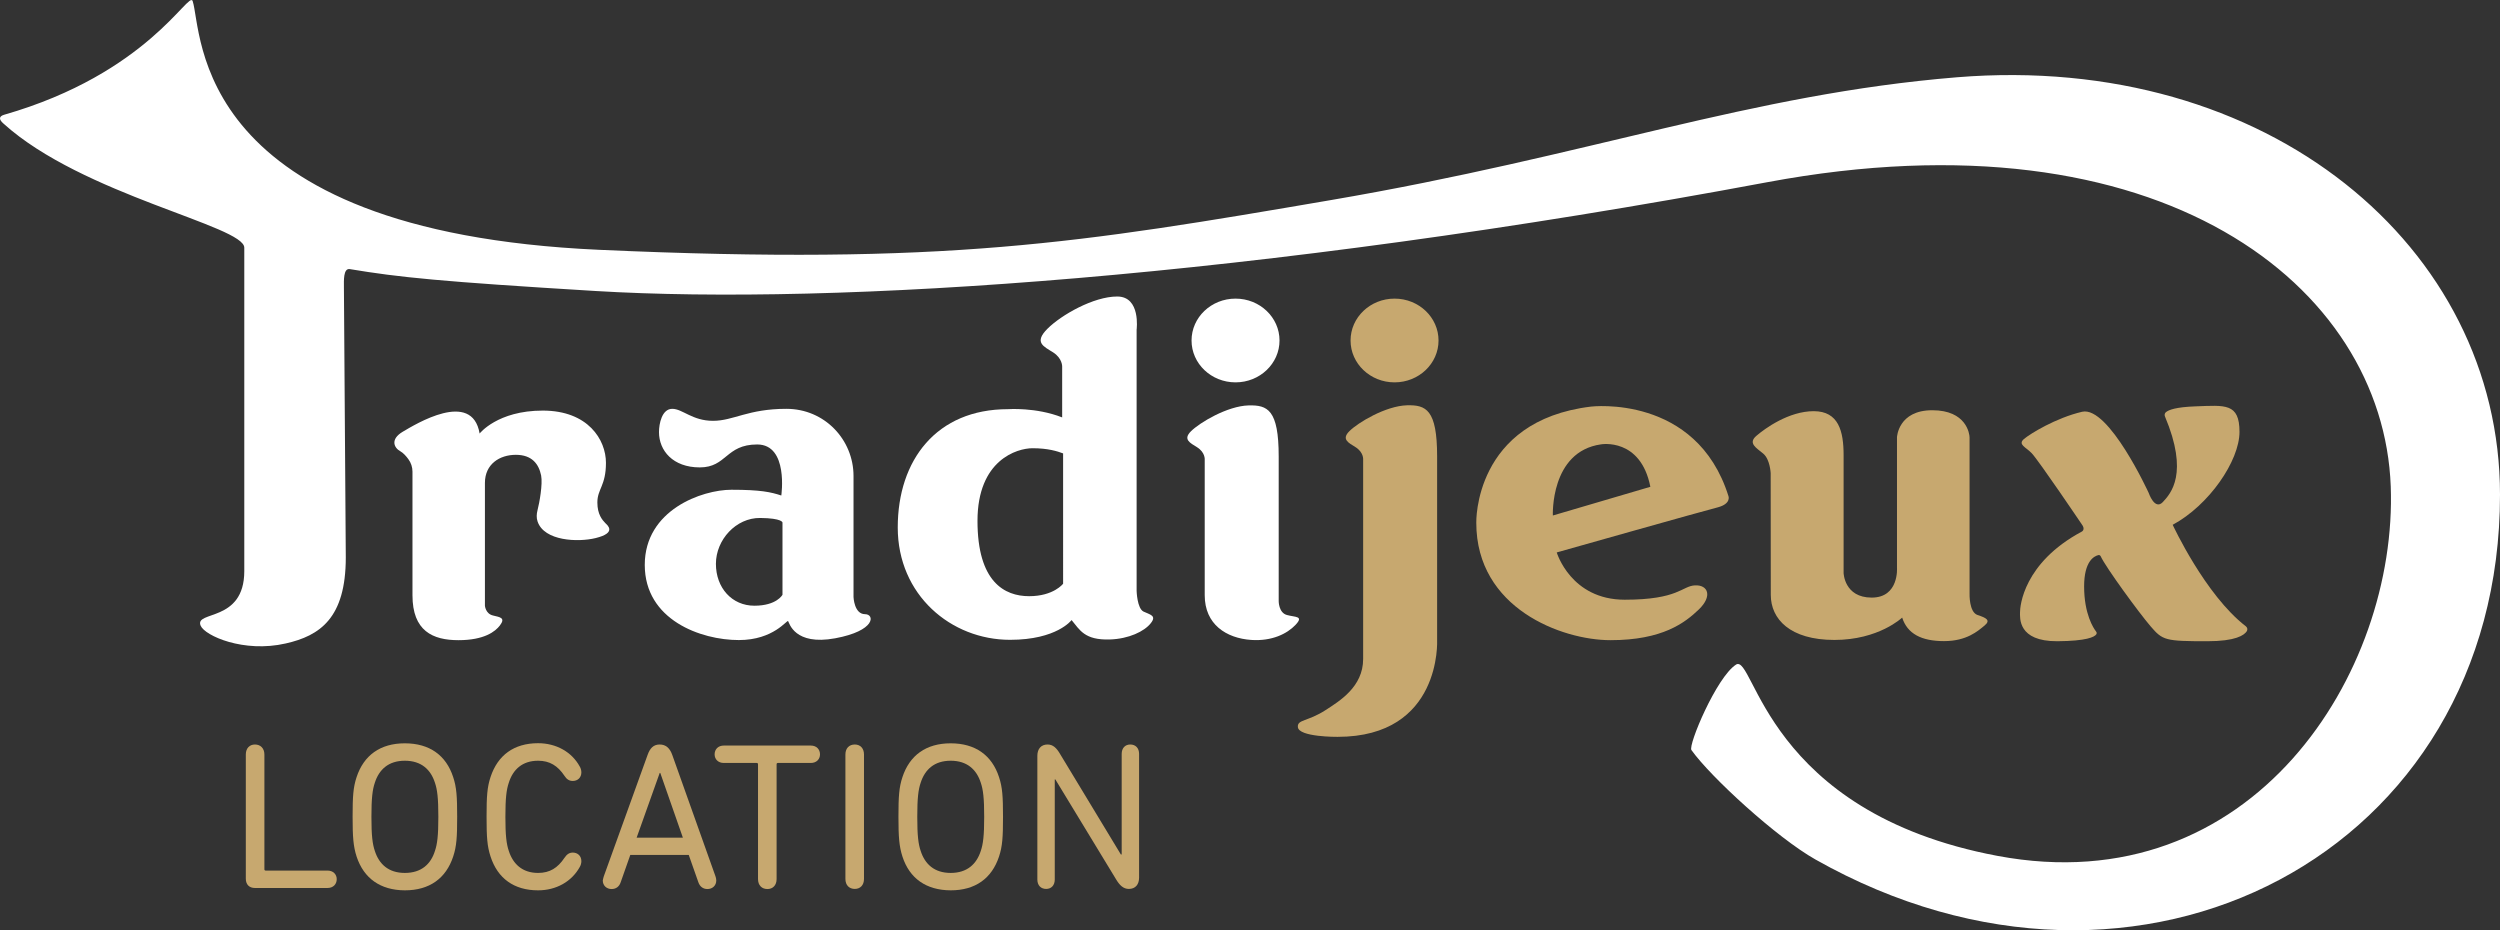 <?xml version="1.0" encoding="utf-8"?>
<svg version="1.1" id="Calque_1" x="0px" y="0px" style="enable-background:new 0 0 595 371.85;" viewBox="192.15 146.01 212.56 79.09" xmlns="http://www.w3.org/2000/svg">
  <rect x="192.15" y="146.01" width="212.56" height="79.09" fill="#333333" stroke="none"/>
  <style type="text/css">
	.st0{fill:#222323;}
	.st1{fill:#C7A86F;}
</style>
  <g>
    <path class="st0" d="M192.49,155.77c12.24-3.51,15.73-10.62,16.04-9.67c0.86,2.62-0.26,19.58,34.56,21.15   c29.52,1.33,40.9-0.58,62.17-4.22c22.13-3.78,35.68-9.01,53.28-10.45c26.43-2.15,46.17,14.43,46.17,35.49   c0,30.4-30.64,46.59-58.2,31.02c-3.3-1.86-8.93-7.03-10.55-9.31c-0.29-0.41,2.13-6.19,3.79-7.26c1.57-1.01,2.48,12.54,22.23,16.26   c21.73,4.09,34.03-15.63,33.44-31.43c-0.64-17.02-19.48-32.11-53-25.85c-43.76,8.18-79.37,10.48-99.67,9.25   c-13.17-0.8-16.67-1.16-20.86-1.86c-0.56-0.09-0.5,1.01-0.5,1.52l0.16,22.99c0,5.16-2.19,6.66-5.11,7.32   c-3.58,0.82-6.87-0.66-7.23-1.51c-0.56-1.31,3.71-0.24,3.71-4.64l0-27.49c0.06-1.86-13.75-4.48-20.47-10.56   C192.02,156.15,192.07,155.9,192.49,155.77z" style="fill: rgb(255, 255, 255);"/>
    <path class="st0" d="M227.22,196.62v-10.51c0-0.38-0.12-0.75-0.35-1.06c-0.19-0.26-0.43-0.53-0.68-0.67   c-0.54-0.29-0.88-1.02,0.2-1.66c1.07-0.63,5.9-3.61,6.54,0.15c0,0,1.51-1.95,5.37-1.95s5.37,2.49,5.37,4.44s-0.73,2.23-0.73,3.37   c0,1.02,0.42,1.49,0.68,1.76c0.16,0.16,1.01,0.82-0.83,1.27c-1.51,0.37-4.36,0.25-4.93-1.4c-0.11-0.31-0.09-0.65-0.01-0.96   c0.17-0.66,0.45-2.22,0.31-2.96c-0.2-0.98-0.78-1.76-2.15-1.76c-1.37,0-2.63,0.78-2.63,2.39s0,10.44,0,10.44s0.05,0.68,0.68,0.83   s1.08,0.2,0.6,0.84c-0.39,0.52-1.33,1.26-3.53,1.26S227.22,199.65,227.22,196.62z" style="fill: rgb(255, 255, 255);"/>
    <path class="st0" d="M265.7,198.23c-0.93,0-0.98-1.46-0.98-1.46s0-7.22,0-10.29c0-3.07-2.44-5.71-5.71-5.71   c-3.27,0-4.49,1.02-6.24,1.02c-1.76,0-2.59-1.02-3.46-1.02c-0.88,0-1.13,1.26-1.13,1.98c0,1.57,1.18,3,3.47,3   c2.29,0,2.2-1.95,4.88-1.95c2.68,0,2.05,4.34,2.05,4.34c-0.88-0.29-1.76-0.49-4.24-0.49c-2.49,0-7.37,1.71-7.37,6.39   c0,4.68,4.77,6.39,8,6.39c2.98,0,4.1-1.76,4.19-1.61c0.1,0.15,0.54,2.1,4,1.46S266.53,198.23,265.7,198.23z M258.68,196.58   c0,0-0.49,0.93-2.39,0.93s-3.27-1.51-3.27-3.56c0-2.05,1.71-3.92,3.76-3.9c1.9,0.02,1.9,0.39,1.9,0.39V196.58z" style="fill: rgb(255, 255, 255);"/>
    <path class="st0" d="M289.38,198.01c-0.55-0.26-0.59-1.76-0.59-1.76v-22.21c0,0,0.37-2.82-1.65-2.82c-2.01,0-4.76,1.57-5.93,2.74   c-1.17,1.17-0.33,1.5,0.48,2.01c0.8,0.51,0.77,1.21,0.77,1.21v4.32c-2.23-0.88-4.61-0.7-4.61-0.7c-6.07,0-9.37,4.32-9.37,10.06   c0,5.74,4.53,9.55,9.55,9.55c3.99,0,5.23-1.68,5.23-1.68c0.7,0.84,1.1,1.72,3.26,1.65c1.59-0.05,2.93-0.68,3.48-1.39   C290.51,198.35,289.93,198.27,289.38,198.01z M282.54,195.64c0,0-0.8,1.06-2.89,1.06c-2.09,0-4.39-1.21-4.39-6.4   c0-5.19,3.37-6.18,4.68-6.18c1.32,0,2.12,0.26,2.6,0.44V195.64z" style="fill: rgb(255, 255, 255);"/>
    <path class="st1" d="M339.11,188.19c-2.73-8.69-11.68-7.61-11.68-7.61c-10,1.2-9.76,9.88-9.76,9.88c0,7.28,7.28,9.98,11.41,9.98   c4.44,0,6.34-1.49,7.51-2.61c1.17-1.12,0.8-2.1-0.32-2.05c-1.12,0.05-1.39,1.22-5.98,1.22c-4.59,0-5.78-4.02-5.78-4.02   s12.51-3.54,13.68-3.83C339.37,188.84,339.11,188.19,339.11,188.19z M324.18,189.84c0,0-0.24-5.44,4.1-6.05   c0,0,3.36-0.59,4.19,3.61L324.18,189.84z"/>
    <path class="st1" d="M342.7,186.24c0,0-0.05-1.17-0.63-1.66c-0.59-0.49-1.32-0.88-0.59-1.51c0.73-0.63,2.76-2.1,4.88-2.1   c2.12,0,2.54,1.71,2.54,3.73c0,2.02,0,10.02,0,10.02s0.05,2.1,2.39,2.1s2.15-2.54,2.15-2.54v-11.1c0,0,0.1-2.29,3-2.29   c2.9,0,3.17,2,3.17,2.32c0,0.32,0,13.29,0,13.29s-0.05,1.56,0.68,1.8c0.73,0.24,1.15,0.44,0.59,0.9c-0.56,0.46-1.51,1.32-3.44,1.32   s-3.12-0.63-3.56-2c0,0-1.98,1.9-5.76,1.9c-3.78,0-5.41-1.78-5.41-3.83S342.7,186.24,342.7,186.24z"/>
    <path class="st1" d="M369.13,190.56c0,0-3.63-5.38-4.24-6.02c-0.48-0.51-1.2-0.73-0.66-1.2c0.54-0.46,2.73-1.8,4.95-2.32   c2.26-0.52,5.66,6.9,5.66,6.9s0.51,1.51,1.2,0.78c0.68-0.73,2.23-2.42,0.18-7.29c-0.05-0.12-0.02-0.27,0.08-0.35   c0.23-0.2,0.85-0.44,2.53-0.5c2.51-0.09,3.73-0.29,3.73,2.17c0,2.46-2.59,6.24-5.68,7.9c0,0,2.76,5.97,6.22,8.63   c0.13,0.1,0.17,0.28,0.08,0.42c-0.22,0.34-0.95,0.85-3.35,0.85c-3.59,0-3.8-0.07-4.83-1.27c-0.97-1.13-3.81-5.01-4.24-5.95   c-0.04-0.08-0.12-0.13-0.21-0.1c-0.36,0.09-1.2,0.52-1.2,2.66c0,2.36,0.8,3.56,1.02,3.84c0.06,0.07,0.06,0.17,0.01,0.24   c-0.16,0.22-0.81,0.56-3.3,0.58c-3.39,0.02-3.18-2.01-3.18-2.47c0-0.49,0.28-4.19,5.25-6.85   C369.13,191.22,369.52,191.05,369.13,190.56z"/>
    <g>
      <path class="st0" d="M294.58,185.09c0,0,0.06-0.61-0.66-1.06c-0.58-0.36-1.21-0.66-0.51-1.35c0.73-0.73,3.09-2.15,4.9-2.2    c1.61-0.04,2.56,0.35,2.56,4.34c0,4.01,0,12.3,0,12.3s-0.01,0.99,0.7,1.18c0.71,0.2,1.46,0.07,0.73,0.84    c-0.72,0.76-2.01,1.4-3.77,1.28c-2.12-0.15-3.95-1.32-3.95-3.8S294.58,185.09,294.58,185.09z" style="fill: rgb(255, 255, 255);"/>
      <ellipse class="st0" cx="297.2" cy="174.96" rx="3.74" ry="3.56" style="fill: rgb(255, 255, 255);"/>
    </g>
    <g>
      <path class="st1" d="M308.05,202.04c0-2.49,0-16.96,0-16.96s0.06-0.61-0.66-1.06c-0.58-0.36-1.21-0.66-0.51-1.35    c0.73-0.73,3.09-2.15,4.9-2.2c1.61-0.04,2.56,0.35,2.56,4.34c0,4.01,0,15.62,0,15.62s0.42,8.23-8.47,8.23c0,0-3.3,0.03-3.37-0.83    c-0.06-0.66,0.84-0.46,2.35-1.44C306.02,205.63,308.05,204.42,308.05,202.04z"/>
      <ellipse class="st1" cx="310.72" cy="174.96" rx="3.74" ry="3.56"/>
    </g>
  </g>
  <g>
    <path class="st1" d="M213.05,210.16c0-0.53,0.32-0.85,0.78-0.85s0.8,0.32,0.8,0.85v9.76c0,0.07,0.04,0.11,0.11,0.11H220   c0.48,0,0.78,0.32,0.78,0.73c0,0.43-0.3,0.75-0.78,0.75h-6.18c-0.48,0-0.77-0.3-0.77-0.78V210.16z"/>
    <path class="st1" d="M222.47,218.84c-0.28-0.87-0.34-1.66-0.34-3.38c0-1.73,0.05-2.51,0.34-3.38c0.61-1.85,2.01-2.87,4.1-2.87   c2.1,0,3.51,1.02,4.11,2.87c0.29,0.87,0.34,1.66,0.34,3.38c0,1.73-0.05,2.51-0.34,3.38c-0.61,1.85-2.01,2.87-4.11,2.87   C224.49,221.7,223.08,220.69,222.47,218.84z M229.13,218.36c0.2-0.59,0.29-1.3,0.29-2.9c0-1.6-0.09-2.31-0.29-2.9   c-0.36-1.12-1.16-1.87-2.56-1.87c-1.39,0-2.19,0.75-2.55,1.87c-0.2,0.59-0.29,1.3-0.29,2.9c0,1.6,0.09,2.31,0.29,2.9   c0.36,1.12,1.16,1.87,2.55,1.87C227.98,220.23,228.78,219.48,229.13,218.36z"/>
    <path class="st1" d="M233.52,215.45c0-1.73,0.05-2.51,0.34-3.38c0.61-1.85,1.99-2.87,4.04-2.87c1.55,0,2.87,0.75,3.54,1.98   c0.09,0.14,0.14,0.34,0.14,0.5c0,0.45-0.32,0.73-0.73,0.73c-0.3,0-0.52-0.14-0.71-0.44c-0.57-0.85-1.25-1.28-2.24-1.28   c-1.34,0-2.14,0.75-2.49,1.87c-0.2,0.59-0.29,1.3-0.29,2.9c0,1.6,0.09,2.31,0.29,2.9c0.36,1.12,1.16,1.87,2.49,1.87   c1,0,1.67-0.43,2.24-1.28c0.2-0.3,0.41-0.45,0.71-0.45c0.41,0,0.73,0.28,0.73,0.73c0,0.16-0.05,0.36-0.14,0.5   c-0.68,1.23-1.99,1.98-3.54,1.98c-2.05,0-3.44-1.02-4.04-2.87C233.57,217.96,233.52,217.18,233.52,215.45z"/>
    <path class="st1" d="M243.49,220.51l3.72-10.31c0.2-0.57,0.5-0.89,1.03-0.89c0.53,0,0.87,0.32,1.07,0.89l3.67,10.31   c0.04,0.11,0.07,0.23,0.07,0.36c0,0.45-0.34,0.73-0.75,0.73c-0.36,0-0.64-0.2-0.77-0.57l-0.82-2.33h-4.97l-0.82,2.33   c-0.12,0.37-0.41,0.57-0.77,0.57c-0.41,0-0.75-0.28-0.75-0.73C243.42,220.74,243.46,220.62,243.49,220.51z M250.21,217.23   l-1.92-5.5h-0.05l-1.96,5.5H250.21z"/>
    <path class="st1" d="M261.09,209.4c0.48,0,0.78,0.32,0.78,0.75c0,0.41-0.3,0.73-0.78,0.73h-2.8c-0.07,0-0.11,0.04-0.11,0.11v9.76   c0,0.53-0.32,0.85-0.78,0.85c-0.48,0-0.8-0.32-0.8-0.85v-9.76c0-0.07-0.04-0.11-0.11-0.11h-2.8c-0.48,0-0.78-0.32-0.78-0.73   c0-0.43,0.3-0.75,0.78-0.75H261.09z"/>
    <path class="st1" d="M264.03,210.16c0-0.53,0.32-0.85,0.8-0.85c0.46,0,0.78,0.32,0.78,0.85v10.58c0,0.53-0.32,0.85-0.78,0.85   c-0.48,0-0.8-0.32-0.8-0.85V210.16z"/>
    <path class="st1" d="M268.88,218.84c-0.28-0.87-0.34-1.66-0.34-3.38c0-1.73,0.05-2.51,0.34-3.38c0.61-1.85,2.01-2.87,4.1-2.87   c2.1,0,3.51,1.02,4.11,2.87c0.29,0.87,0.34,1.66,0.34,3.38c0,1.73-0.05,2.51-0.34,3.38c-0.61,1.85-2.01,2.87-4.11,2.87   C270.89,221.7,269.48,220.69,268.88,218.84z M275.54,218.36c0.2-0.59,0.29-1.3,0.29-2.9c0-1.6-0.09-2.31-0.29-2.9   c-0.36-1.12-1.16-1.87-2.56-1.87c-1.39,0-2.19,0.75-2.55,1.87c-0.2,0.59-0.29,1.3-0.29,2.9c0,1.6,0.09,2.31,0.29,2.9   c0.36,1.12,1.16,1.87,2.55,1.87C274.38,220.23,275.18,219.48,275.54,218.36z"/>
    <path class="st1" d="M280.35,210.27c0-0.59,0.32-0.96,0.87-0.96c0.46,0,0.77,0.3,1.07,0.82l5.16,8.53h0.07v-8.55   c0-0.5,0.3-0.8,0.73-0.8c0.45,0,0.75,0.3,0.75,0.8v10.52c0,0.59-0.32,0.96-0.87,0.96c-0.46,0-0.78-0.3-1.09-0.82l-5.16-8.49h-0.05   v8.51c0,0.5-0.3,0.8-0.73,0.8c-0.45,0-0.75-0.3-0.75-0.8V210.27z"/>
  </g>
</svg>
